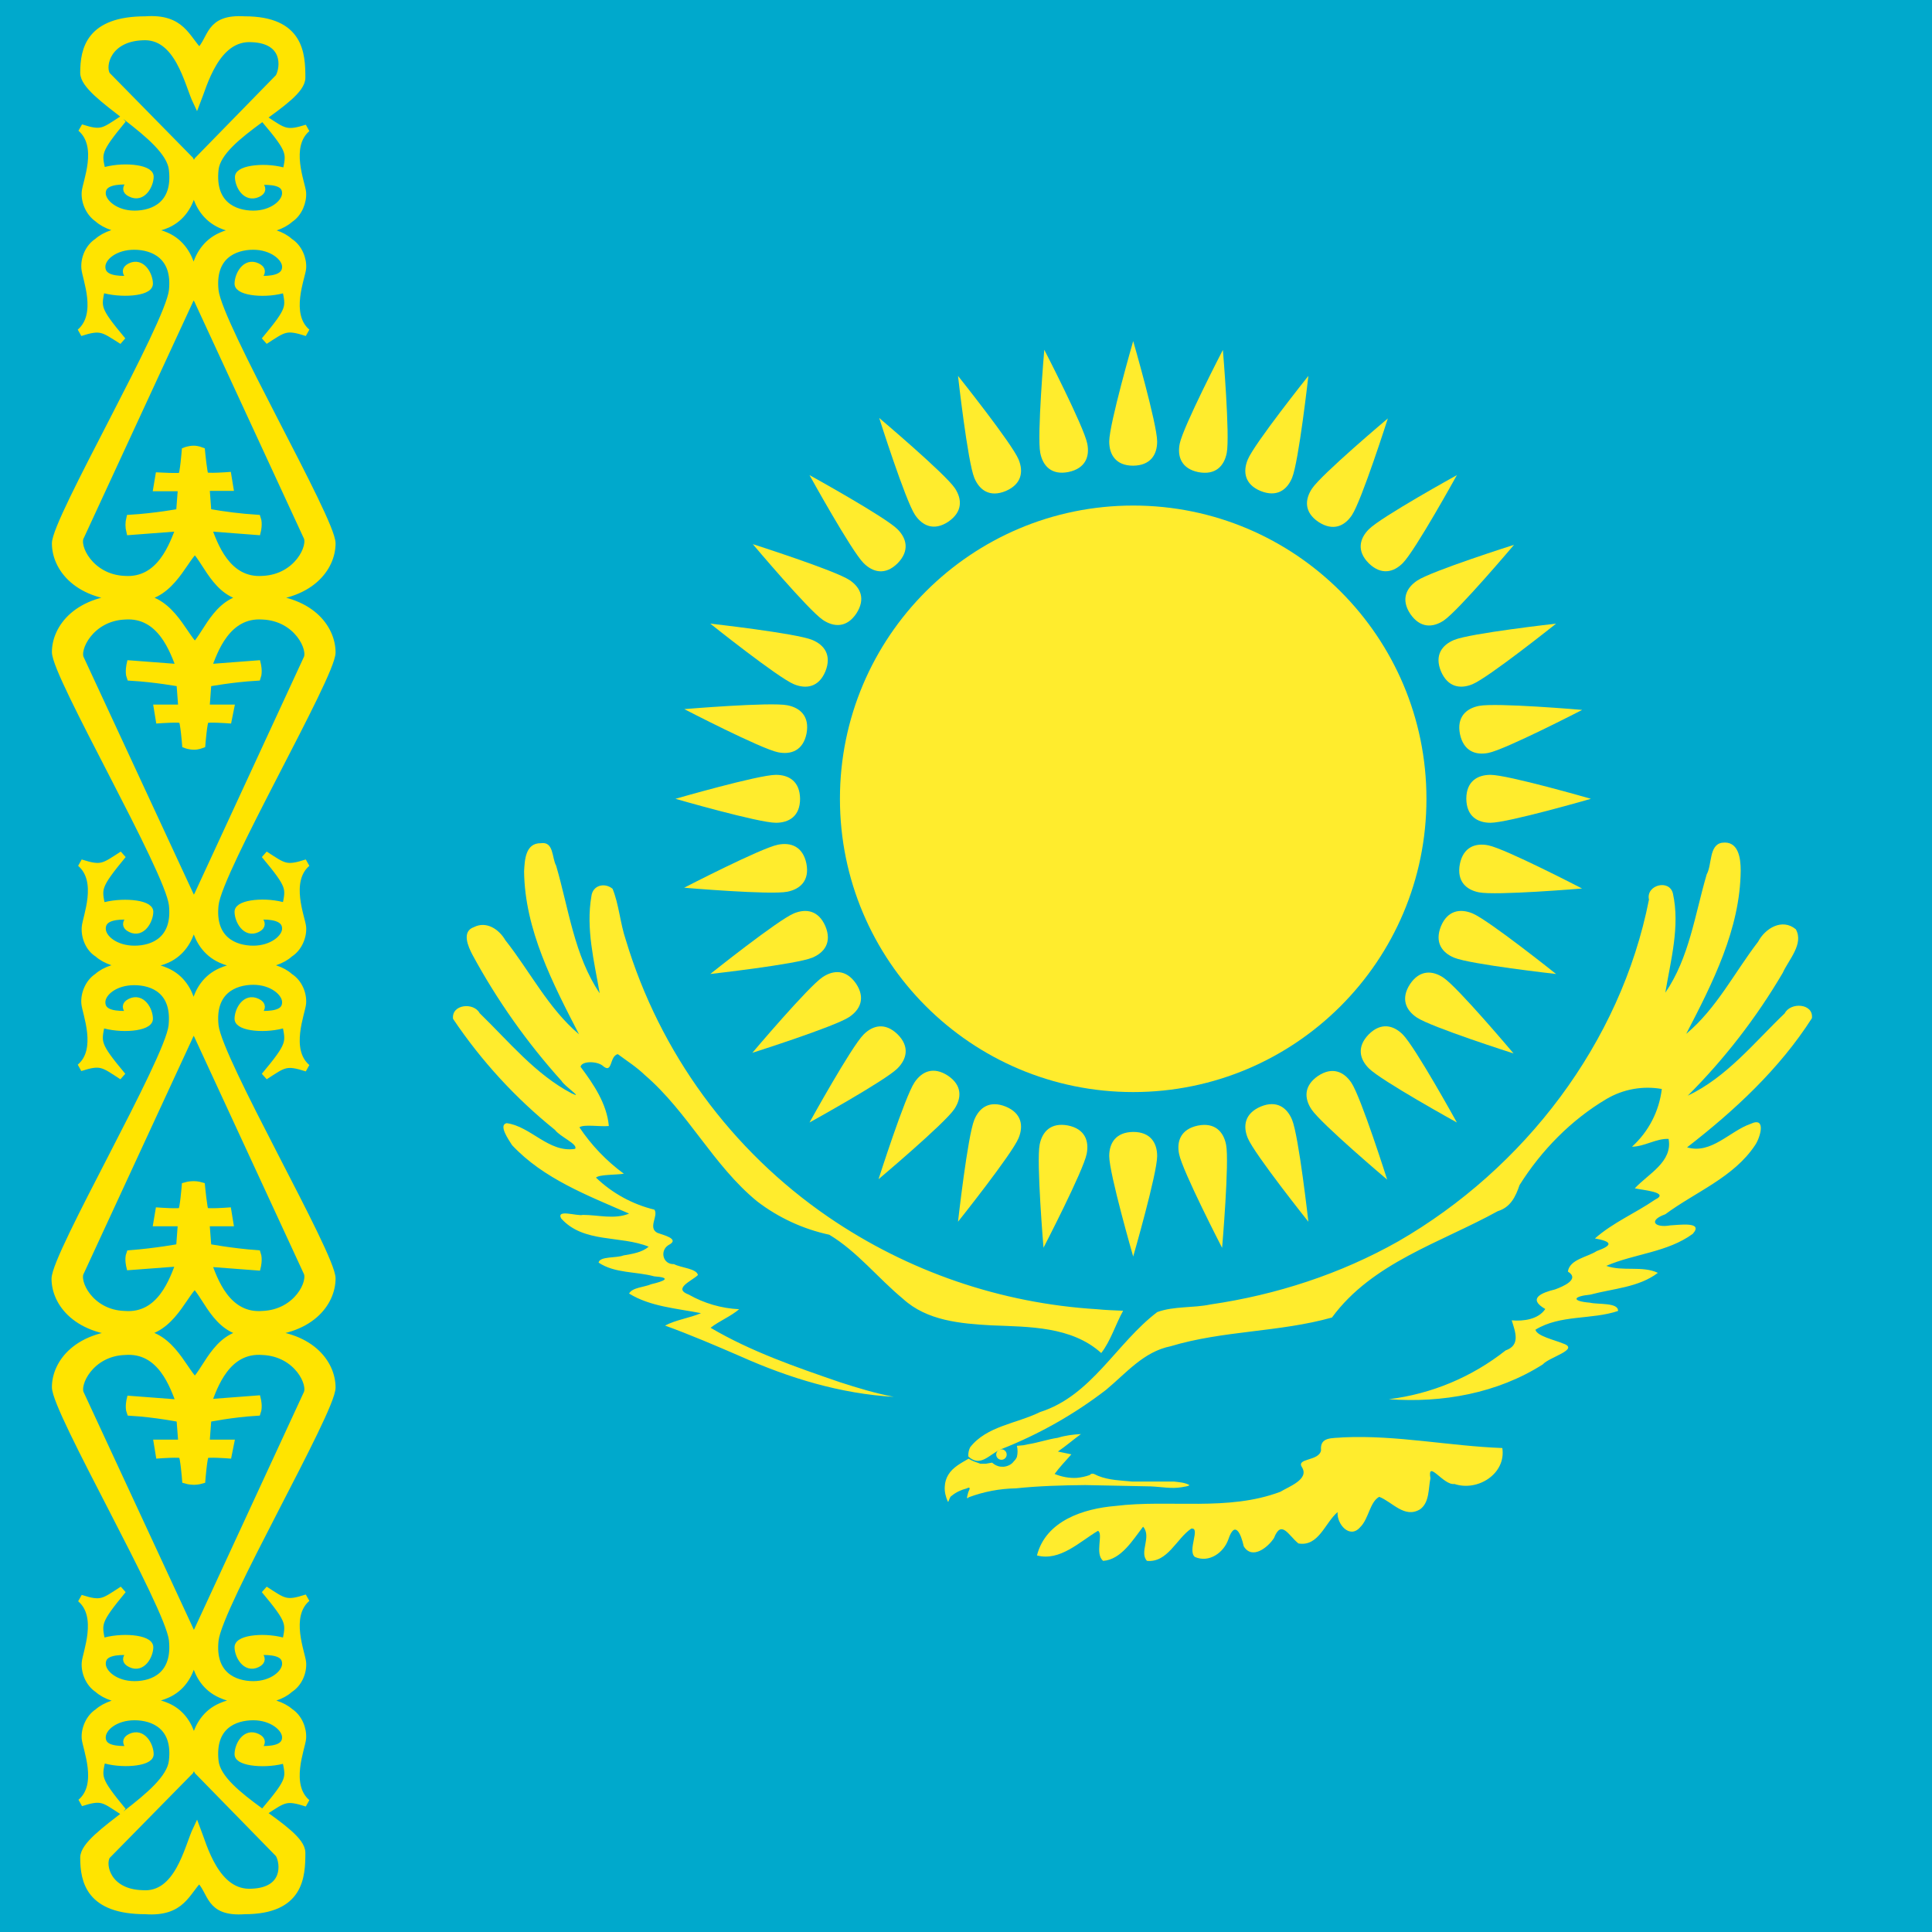 <svg width="52" height="52" viewBox="0 0 52 52" fill="none" xmlns="http://www.w3.org/2000/svg">
<g clip-path="url(#clip0_10166_182064)">
<rect width="52" height="52" fill="#00A9CC"/>
<path fill-rule="evenodd" clip-rule="evenodd" d="M5.366 50.578C5.722 50.914 5.6 51.492 6.585 51.421C8.078 51.421 8.119 50.507 8.119 49.867C8.119 49.228 5.884 48.344 5.783 47.4C5.681 46.455 6.301 46.201 6.819 46.201C7.327 46.201 7.692 46.506 7.692 46.76C7.692 47.014 7.438 47.095 7.083 47.095C6.727 47.095 7.235 46.912 6.92 46.76C6.606 46.607 6.413 46.983 6.413 47.217C6.413 47.44 7.184 47.511 7.692 47.349C7.794 47.857 7.855 47.887 7.124 48.75C7.641 48.415 7.692 48.344 8.261 48.527C7.692 48.039 8.119 47.044 8.139 46.79C8.159 46.536 8.038 46.232 7.804 46.079C7.388 45.714 6.484 45.693 5.945 45.937C5.153 46.282 5.113 47.318 5.326 47.664L7.509 49.898C7.662 50.162 7.713 50.893 6.788 50.934C5.803 51.005 5.468 49.675 5.295 49.228C5.062 49.715 4.808 51.056 3.823 50.974C2.899 50.944 2.716 50.213 2.868 49.949L5.113 47.664C5.316 47.318 5.285 46.282 4.503 45.937C3.955 45.693 3.051 45.714 2.634 46.089C2.411 46.232 2.279 46.536 2.299 46.79C2.32 47.044 2.746 48.039 2.177 48.517C2.746 48.334 2.787 48.415 3.305 48.75C2.594 47.887 2.634 47.846 2.746 47.339C3.254 47.511 4.036 47.44 4.036 47.217C4.036 46.983 3.833 46.607 3.518 46.76C3.213 46.912 3.721 47.095 3.366 47.095C3 47.095 2.746 47.024 2.746 46.76C2.746 46.496 3.102 46.201 3.62 46.201C4.138 46.201 4.757 46.465 4.645 47.4C4.544 48.334 2.259 49.36 2.259 49.999C2.259 50.639 2.421 51.421 3.914 51.421C4.899 51.492 5.011 50.914 5.366 50.568V50.578Z" fill="#FFE400"/>
<path fill-rule="evenodd" clip-rule="evenodd" d="M5.245 37.172C5.601 36.827 5.885 35.801 6.87 35.883C8.363 35.883 8.932 36.705 8.932 37.345C8.932 37.985 5.885 43.205 5.783 44.15C5.682 45.084 6.301 45.348 6.819 45.348C7.327 45.348 7.693 45.043 7.693 44.779C7.693 44.515 7.439 44.444 7.083 44.444C6.728 44.444 7.226 44.627 6.921 44.779C6.616 44.932 6.413 44.556 6.413 44.333C6.413 44.099 7.175 44.028 7.693 44.2C7.794 43.693 7.845 43.652 7.124 42.789C7.642 43.124 7.693 43.195 8.261 43.012C7.693 43.5 8.119 44.495 8.14 44.749C8.16 45.003 8.038 45.307 7.794 45.46C7.388 45.836 6.474 45.846 5.946 45.602C5.154 45.257 5.113 44.221 5.326 43.876L8.261 37.528C8.414 37.264 8.008 36.411 7.073 36.37C6.098 36.289 5.753 37.315 5.59 37.761L6.921 37.66C6.921 37.66 6.972 37.863 6.921 38.005C6.23 38.046 5.59 38.178 5.59 38.178L5.54 38.848H6.2L6.139 39.153C6.139 39.153 5.59 39.112 5.529 39.153C5.479 39.193 5.428 39.833 5.428 39.833C5.428 39.833 5.326 39.864 5.225 39.864C5.103 39.864 5.001 39.833 5.001 39.833C5.001 39.833 4.951 39.193 4.9 39.153C4.849 39.112 4.29 39.153 4.29 39.153L4.24 38.848H4.9L4.849 38.178C4.849 38.178 4.199 38.046 3.508 38.005C3.458 37.873 3.508 37.67 3.508 37.67L4.849 37.772C4.676 37.315 4.341 36.289 3.356 36.37C2.432 36.401 2.015 37.264 2.168 37.528L5.113 43.876C5.316 44.221 5.276 45.257 4.494 45.602C3.955 45.846 3.051 45.836 2.635 45.46C2.401 45.307 2.279 45.003 2.3 44.749C2.32 44.495 2.736 43.5 2.168 43.022C2.736 43.205 2.787 43.124 3.305 42.789C2.594 43.652 2.635 43.693 2.736 44.2C3.254 44.028 4.026 44.099 4.026 44.333C4.026 44.556 3.823 44.932 3.519 44.779C3.204 44.627 3.722 44.444 3.356 44.444C3.001 44.444 2.747 44.515 2.747 44.779C2.747 45.043 3.102 45.348 3.62 45.348C4.138 45.348 4.747 45.084 4.646 44.139C4.544 43.205 1.497 37.985 1.497 37.335C1.497 36.705 2.066 35.883 3.559 35.883C4.544 35.801 4.89 36.827 5.245 37.172Z" fill="#FFE400"/>
<path fill-rule="evenodd" clip-rule="evenodd" d="M5.245 34.582C5.6 34.927 5.885 35.953 6.87 35.872C8.363 35.872 8.932 35.049 8.932 34.409C8.932 33.769 5.885 28.549 5.783 27.605C5.682 26.67 6.301 26.406 6.819 26.406C7.327 26.406 7.693 26.711 7.693 26.975C7.693 27.239 7.439 27.31 7.083 27.31C6.728 27.31 7.236 27.127 6.921 26.975C6.606 26.823 6.413 27.198 6.413 27.422C6.413 27.655 7.175 27.727 7.693 27.554C7.794 28.062 7.845 28.102 7.124 28.965C7.642 28.63 7.693 28.559 8.261 28.742C7.693 28.255 8.119 27.259 8.139 27.005C8.16 26.752 8.038 26.447 7.794 26.294C7.388 25.919 6.474 25.909 5.946 26.152C5.154 26.498 5.113 27.534 5.326 27.879L8.261 34.227C8.414 34.49 8.007 35.344 7.073 35.384C6.098 35.465 5.753 34.44 5.59 33.993L6.921 34.094C6.921 34.094 6.971 33.891 6.921 33.749C6.23 33.698 5.59 33.577 5.59 33.577L5.539 32.906H6.179L6.129 32.602C6.129 32.602 5.58 32.642 5.519 32.602C5.479 32.561 5.418 31.921 5.418 31.921C5.418 31.921 5.316 31.89 5.214 31.89C5.093 31.89 4.991 31.921 4.991 31.921C4.991 31.921 4.94 32.561 4.889 32.602C4.839 32.642 4.28 32.602 4.28 32.602L4.229 32.906H4.889L4.839 33.577C4.839 33.577 4.189 33.698 3.498 33.749C3.447 33.881 3.498 34.084 3.498 34.084L4.839 33.983C4.666 34.44 4.331 35.465 3.346 35.384C2.421 35.354 2.005 34.49 2.168 34.227L5.103 27.879C5.306 27.534 5.265 26.498 4.483 26.152C3.945 25.909 3.041 25.919 2.625 26.294C2.391 26.447 2.269 26.752 2.289 27.005C2.31 27.259 2.726 28.255 2.157 28.732C2.726 28.549 2.777 28.63 3.295 28.965C2.574 28.102 2.625 28.062 2.726 27.554C3.244 27.727 4.016 27.655 4.016 27.422C4.016 27.188 3.813 26.823 3.508 26.975C3.204 27.127 3.711 27.31 3.346 27.31C2.99 27.31 2.736 27.239 2.736 26.975C2.736 26.711 3.092 26.416 3.61 26.416C4.128 26.416 4.737 26.67 4.636 27.615C4.534 28.549 1.487 33.769 1.487 34.419C1.487 35.049 2.056 35.872 3.549 35.872C4.534 35.953 4.879 34.927 5.235 34.582H5.245Z" fill="#FFE400"/>
<path fill-rule="evenodd" clip-rule="evenodd" d="M5.245 17.388C5.601 17.043 5.885 16.017 6.87 16.088C8.363 16.088 8.932 16.921 8.932 17.561C8.932 18.19 5.885 23.41 5.783 24.355C5.682 25.289 6.301 25.553 6.819 25.553C7.327 25.553 7.693 25.249 7.693 24.995C7.693 24.741 7.439 24.65 7.083 24.65C6.728 24.65 7.226 24.843 6.921 24.995C6.616 25.147 6.413 24.771 6.413 24.538C6.413 24.314 7.175 24.233 7.693 24.406C7.794 23.898 7.845 23.868 7.124 23.004C7.642 23.339 7.693 23.41 8.261 23.228C7.693 23.715 8.119 24.71 8.14 24.954C8.16 25.198 8.038 25.513 7.794 25.665C7.388 26.041 6.474 26.061 5.946 25.818C5.154 25.462 5.113 24.426 5.326 24.091L8.261 17.743C8.414 17.479 8.008 16.616 7.073 16.575C6.098 16.504 5.753 17.53 5.59 17.977L6.921 17.875C6.921 17.875 6.972 18.078 6.921 18.221C6.23 18.261 5.59 18.383 5.59 18.383L5.54 19.064H6.2L6.139 19.368C6.139 19.368 5.59 19.328 5.529 19.368C5.479 19.399 5.428 20.039 5.428 20.039C5.428 20.039 5.326 20.079 5.225 20.079C5.103 20.079 5.001 20.039 5.001 20.039C5.001 20.039 4.951 19.399 4.9 19.368C4.849 19.328 4.29 19.368 4.29 19.368L4.24 19.064H4.9L4.849 18.383C4.849 18.383 4.199 18.261 3.508 18.221C3.458 18.089 3.508 17.875 3.508 17.875L4.849 17.977C4.676 17.53 4.341 16.504 3.356 16.575C2.432 16.616 2.015 17.479 2.168 17.743L5.113 24.091C5.316 24.426 5.276 25.462 4.494 25.818C3.955 26.061 3.051 26.041 2.635 25.665C2.401 25.523 2.279 25.218 2.3 24.954C2.32 24.69 2.736 23.715 2.168 23.228C2.736 23.41 2.787 23.339 3.305 23.004C2.594 23.868 2.635 23.908 2.736 24.406C3.254 24.243 4.026 24.314 4.026 24.538C4.026 24.761 3.823 25.147 3.519 24.995C3.204 24.843 3.722 24.65 3.356 24.65C3.001 24.65 2.747 24.731 2.747 24.995C2.747 25.259 3.102 25.553 3.62 25.553C4.138 25.553 4.747 25.289 4.646 24.355C4.544 23.41 1.497 18.19 1.497 17.55C1.497 16.921 2.066 16.088 3.559 16.088C4.544 16.017 4.89 17.043 5.245 17.388Z" fill="#FFE400"/>
<path fill-rule="evenodd" clip-rule="evenodd" d="M5.245 14.798C5.601 15.143 5.885 16.159 6.87 16.088C8.363 16.088 8.932 15.265 8.932 14.625C8.932 13.985 5.885 8.765 5.783 7.82C5.682 6.886 6.301 6.622 6.819 6.622C7.327 6.622 7.693 6.927 7.693 7.18C7.693 7.434 7.439 7.526 7.083 7.526C6.728 7.526 7.236 7.333 6.921 7.18C6.606 7.028 6.413 7.414 6.413 7.637C6.413 7.861 7.175 7.942 7.693 7.769C7.794 8.277 7.845 8.308 7.124 9.171C7.642 8.836 7.693 8.765 8.261 8.948C7.693 8.46 8.119 7.465 8.14 7.221C8.16 6.977 8.038 6.662 7.794 6.51C7.388 6.134 6.474 6.114 5.946 6.358C5.154 6.713 5.113 7.749 5.326 8.084L8.261 14.432C8.414 14.696 8.008 15.559 7.073 15.6C6.098 15.671 5.753 14.645 5.59 14.198L6.921 14.3C6.921 14.3 6.972 14.097 6.921 13.955C6.475 13.926 6.03 13.871 5.59 13.792L5.54 13.112H6.179L6.129 12.807C6.129 12.807 5.58 12.848 5.519 12.807C5.479 12.777 5.418 12.137 5.418 12.137C5.418 12.137 5.316 12.096 5.215 12.096C5.093 12.096 4.991 12.137 4.991 12.137C4.991 12.137 4.94 12.777 4.89 12.817C4.839 12.848 4.28 12.817 4.28 12.817L4.229 13.122H4.89L4.839 13.792C4.839 13.792 4.189 13.914 3.498 13.955C3.47 14.068 3.47 14.187 3.498 14.3L4.839 14.198C4.666 14.645 4.331 15.671 3.346 15.6C2.422 15.559 2.005 14.696 2.168 14.432L5.103 8.084C5.306 7.749 5.265 6.713 4.483 6.358C3.945 6.114 3.041 6.134 2.625 6.51C2.391 6.662 2.269 6.957 2.29 7.221C2.31 7.485 2.726 8.46 2.158 8.948C2.726 8.765 2.777 8.846 3.295 9.171C2.574 8.308 2.625 8.277 2.726 7.769C3.244 7.932 4.016 7.871 4.016 7.637C4.016 7.404 3.813 7.028 3.508 7.18C3.204 7.333 3.712 7.526 3.346 7.526C2.99 7.526 2.736 7.444 2.736 7.18C2.736 6.916 3.092 6.622 3.61 6.622C4.128 6.622 4.747 6.886 4.646 7.82C4.544 8.765 1.497 13.985 1.497 14.625C1.497 15.265 2.066 16.088 3.559 16.088C4.544 16.159 4.89 15.143 5.245 14.798Z" fill="#FFE400"/>
<path fill-rule="evenodd" clip-rule="evenodd" d="M5.366 1.392C5.722 1.046 5.6 0.478 6.585 0.539C8.078 0.539 8.119 1.453 8.119 2.092C8.119 2.732 5.884 3.626 5.783 4.56C5.681 5.505 6.301 5.769 6.819 5.769C7.327 5.769 7.692 5.464 7.692 5.2C7.692 4.936 7.438 4.875 7.093 4.875C6.748 4.875 7.245 5.068 6.931 5.21C6.616 5.353 6.423 4.987 6.423 4.764C6.423 4.54 7.195 4.459 7.702 4.632C7.804 4.124 7.865 4.083 7.134 3.22C7.641 3.555 7.702 3.626 8.261 3.453C7.692 3.941 8.119 4.936 8.139 5.18C8.159 5.424 8.038 5.739 7.804 5.891C7.388 6.267 6.484 6.287 5.945 6.043C5.153 5.688 5.113 4.652 5.326 4.317L7.509 2.082C7.662 1.808 7.713 1.077 6.788 1.036C5.803 0.965 5.468 2.306 5.295 2.742C5.062 2.255 4.808 0.914 3.823 0.985C2.899 1.026 2.716 1.757 2.868 2.021L5.113 4.307C5.316 4.642 5.285 5.678 4.503 6.033C3.955 6.277 3.051 6.257 2.634 5.881C2.411 5.728 2.279 5.434 2.299 5.17C2.32 4.906 2.746 3.931 2.177 3.443C2.746 3.626 2.787 3.545 3.305 3.21C2.594 4.073 2.634 4.124 2.746 4.621C3.254 4.449 4.036 4.52 4.036 4.753C4.036 4.977 3.833 5.363 3.518 5.2C3.213 5.058 3.721 4.865 3.366 4.865C3 4.865 2.746 4.946 2.746 5.2C2.746 5.454 3.102 5.769 3.62 5.769C4.138 5.769 4.757 5.505 4.645 4.56C4.544 3.626 2.259 2.6 2.259 1.96C2.259 1.321 2.421 0.539 3.914 0.539C4.899 0.467 5.011 1.046 5.366 1.392Z" fill="#FFE400"/>
<path d="M6.87 16.088C5.885 16.017 5.601 17.043 5.245 17.388C4.89 17.043 4.544 16.017 3.559 16.088M6.87 16.088C8.363 16.088 8.932 16.921 8.932 17.561C8.932 18.19 5.885 23.41 5.783 24.355C5.682 25.289 6.301 25.553 6.819 25.553C7.327 25.553 7.693 25.249 7.693 24.995C7.693 24.741 7.439 24.65 7.083 24.65C6.728 24.65 7.226 24.843 6.921 24.995C6.616 25.147 6.413 24.771 6.413 24.538C6.413 24.314 7.175 24.233 7.693 24.406C7.794 23.898 7.845 23.868 7.124 23.004C7.642 23.339 7.693 23.41 8.261 23.228C7.693 23.715 8.119 24.71 8.14 24.954C8.16 25.198 8.038 25.513 7.794 25.665C7.388 26.041 6.474 26.061 5.946 25.818C5.154 25.462 5.113 24.426 5.326 24.091L8.261 17.743C8.414 17.479 8.008 16.616 7.073 16.575C6.098 16.504 5.753 17.53 5.59 17.977L6.921 17.875C6.921 17.875 6.972 18.078 6.921 18.221C6.23 18.261 5.59 18.383 5.59 18.383L5.54 19.064H6.2L6.139 19.368C6.139 19.368 5.59 19.328 5.529 19.368C5.479 19.399 5.428 20.039 5.428 20.039C5.428 20.039 5.326 20.079 5.225 20.079C5.103 20.079 5.001 20.039 5.001 20.039C5.001 20.039 4.951 19.399 4.9 19.368C4.849 19.328 4.29 19.368 4.29 19.368L4.24 19.064H4.9L4.849 18.383C4.849 18.383 4.199 18.261 3.508 18.221C3.458 18.089 3.508 17.875 3.508 17.875L4.849 17.977C4.676 17.53 4.341 16.504 3.356 16.575C2.432 16.616 2.015 17.479 2.168 17.743L5.113 24.091C5.316 24.426 5.276 25.462 4.494 25.818C3.955 26.061 3.051 26.041 2.635 25.665C2.401 25.523 2.279 25.218 2.3 24.954C2.32 24.69 2.736 23.715 2.168 23.228C2.736 23.41 2.787 23.339 3.305 23.004C2.594 23.868 2.635 23.908 2.736 24.406C3.254 24.243 4.026 24.314 4.026 24.538C4.026 24.761 3.823 25.147 3.519 24.995C3.204 24.843 3.722 24.65 3.356 24.65C3.001 24.65 2.747 24.731 2.747 24.995C2.747 25.259 3.102 25.553 3.62 25.553C4.138 25.553 4.747 25.289 4.646 24.355C4.544 23.41 1.497 18.19 1.497 17.55C1.497 16.921 2.066 16.088 3.559 16.088M6.87 16.088C5.885 16.159 5.601 15.143 5.245 14.798C4.89 15.143 4.544 16.159 3.559 16.088M6.87 16.088C8.363 16.088 8.932 15.265 8.932 14.625C8.932 13.985 5.885 8.765 5.783 7.82C5.682 6.886 6.301 6.622 6.819 6.622C7.327 6.622 7.693 6.927 7.693 7.18C7.693 7.434 7.439 7.526 7.083 7.526C6.728 7.526 7.236 7.333 6.921 7.18C6.606 7.028 6.413 7.414 6.413 7.637C6.413 7.861 7.175 7.942 7.693 7.769C7.794 8.277 7.845 8.308 7.124 9.171C7.642 8.836 7.693 8.765 8.261 8.948C7.693 8.46 8.119 7.465 8.14 7.221C8.16 6.977 8.038 6.662 7.794 6.51C7.388 6.134 6.474 6.114 5.946 6.358C5.154 6.713 5.113 7.749 5.326 8.084L8.261 14.432C8.414 14.696 8.008 15.559 7.073 15.6C6.098 15.671 5.753 14.645 5.59 14.198L6.921 14.3C6.921 14.3 6.972 14.097 6.921 13.955C6.475 13.926 6.03 13.871 5.59 13.792L5.54 13.112H6.179L6.129 12.807C6.129 12.807 5.58 12.848 5.519 12.807C5.479 12.777 5.418 12.137 5.418 12.137C5.418 12.137 5.316 12.096 5.215 12.096C5.093 12.096 4.991 12.137 4.991 12.137C4.991 12.137 4.94 12.777 4.89 12.817C4.839 12.848 4.28 12.817 4.28 12.817L4.229 13.122H4.89L4.839 13.792C4.839 13.792 4.189 13.914 3.498 13.955C3.47 14.068 3.47 14.187 3.498 14.3L4.839 14.198C4.666 14.645 4.331 15.671 3.346 15.6C2.422 15.559 2.005 14.696 2.168 14.432L5.103 8.084C5.306 7.749 5.265 6.713 4.483 6.358C3.945 6.114 3.041 6.134 2.625 6.51C2.391 6.662 2.269 6.957 2.29 7.221C2.31 7.485 2.726 8.46 2.158 8.948C2.726 8.765 2.777 8.846 3.295 9.171C2.574 8.308 2.625 8.277 2.726 7.769C3.244 7.932 4.016 7.871 4.016 7.637C4.016 7.404 3.813 7.028 3.508 7.18C3.204 7.333 3.712 7.526 3.346 7.526C2.99 7.526 2.736 7.444 2.736 7.18C2.736 6.916 3.092 6.622 3.61 6.622C4.128 6.622 4.747 6.886 4.646 7.82C4.544 8.765 1.497 13.985 1.497 14.625C1.497 15.265 2.066 16.088 3.559 16.088M5.366 50.578C5.722 50.914 5.6 51.492 6.585 51.421C8.078 51.421 8.119 50.507 8.119 49.867C8.119 49.228 5.884 48.344 5.783 47.4C5.681 46.455 6.301 46.201 6.819 46.201C7.327 46.201 7.692 46.506 7.692 46.76C7.692 47.014 7.438 47.095 7.083 47.095C6.727 47.095 7.235 46.912 6.92 46.76C6.606 46.607 6.413 46.983 6.413 47.217C6.413 47.44 7.184 47.511 7.692 47.349C7.794 47.857 7.855 47.887 7.124 48.75C7.641 48.415 7.692 48.344 8.261 48.527C7.692 48.039 8.119 47.044 8.139 46.79C8.159 46.536 8.038 46.232 7.804 46.079C7.388 45.714 6.484 45.693 5.945 45.937C5.153 46.282 5.113 47.318 5.326 47.664L7.509 49.898C7.662 50.162 7.713 50.893 6.788 50.934C5.803 51.005 5.468 49.675 5.295 49.228C5.062 49.715 4.808 51.056 3.823 50.974C2.899 50.944 2.716 50.213 2.868 49.949L5.113 47.664C5.316 47.318 5.285 46.282 4.503 45.937C3.955 45.693 3.051 45.714 2.634 46.089C2.411 46.232 2.279 46.536 2.299 46.79C2.32 47.044 2.746 48.039 2.177 48.517C2.746 48.334 2.787 48.415 3.305 48.75C2.594 47.887 2.634 47.846 2.746 47.339C3.254 47.511 4.036 47.44 4.036 47.217C4.036 46.983 3.833 46.607 3.518 46.76C3.213 46.912 3.721 47.095 3.366 47.095C3 47.095 2.746 47.024 2.746 46.76C2.746 46.496 3.102 46.201 3.62 46.201C4.138 46.201 4.757 46.465 4.645 47.4C4.544 48.334 2.259 49.36 2.259 49.999C2.259 50.639 2.421 51.421 3.914 51.421C4.899 51.492 5.011 50.914 5.366 50.568V50.578ZM5.245 37.172C5.601 36.827 5.885 35.801 6.87 35.883C8.363 35.883 8.932 36.705 8.932 37.345C8.932 37.985 5.885 43.205 5.783 44.15C5.682 45.084 6.301 45.348 6.819 45.348C7.327 45.348 7.693 45.043 7.693 44.779C7.693 44.515 7.439 44.444 7.083 44.444C6.728 44.444 7.226 44.627 6.921 44.779C6.616 44.932 6.413 44.556 6.413 44.333C6.413 44.099 7.175 44.028 7.693 44.2C7.794 43.693 7.845 43.652 7.124 42.789C7.642 43.124 7.693 43.195 8.261 43.012C7.693 43.5 8.119 44.495 8.14 44.749C8.16 45.003 8.038 45.307 7.794 45.46C7.388 45.836 6.474 45.846 5.946 45.602C5.154 45.257 5.113 44.221 5.326 43.876L8.261 37.528C8.414 37.264 8.008 36.411 7.073 36.37C6.098 36.289 5.753 37.315 5.59 37.761L6.921 37.66C6.921 37.66 6.972 37.863 6.921 38.005C6.23 38.046 5.59 38.178 5.59 38.178L5.54 38.848H6.2L6.139 39.153C6.139 39.153 5.59 39.112 5.529 39.153C5.479 39.193 5.428 39.833 5.428 39.833C5.428 39.833 5.326 39.864 5.225 39.864C5.103 39.864 5.001 39.833 5.001 39.833C5.001 39.833 4.951 39.193 4.9 39.153C4.849 39.112 4.29 39.153 4.29 39.153L4.24 38.848H4.9L4.849 38.178C4.849 38.178 4.199 38.046 3.508 38.005C3.458 37.873 3.508 37.67 3.508 37.67L4.849 37.772C4.676 37.315 4.341 36.289 3.356 36.37C2.432 36.401 2.015 37.264 2.168 37.528L5.113 43.876C5.316 44.221 5.276 45.257 4.494 45.602C3.955 45.846 3.051 45.836 2.635 45.46C2.401 45.307 2.279 45.003 2.3 44.749C2.32 44.495 2.736 43.5 2.168 43.022C2.736 43.205 2.787 43.124 3.305 42.789C2.594 43.652 2.635 43.693 2.736 44.2C3.254 44.028 4.026 44.099 4.026 44.333C4.026 44.556 3.823 44.932 3.519 44.779C3.204 44.627 3.722 44.444 3.356 44.444C3.001 44.444 2.747 44.515 2.747 44.779C2.747 45.043 3.102 45.348 3.62 45.348C4.138 45.348 4.747 45.084 4.646 44.139C4.544 43.205 1.497 37.985 1.497 37.335C1.497 36.705 2.066 35.883 3.559 35.883C4.544 35.801 4.89 36.827 5.245 37.172ZM5.245 34.582C5.6 34.927 5.885 35.953 6.87 35.872C8.363 35.872 8.932 35.049 8.932 34.409C8.932 33.769 5.885 28.549 5.783 27.605C5.682 26.67 6.301 26.406 6.819 26.406C7.327 26.406 7.693 26.711 7.693 26.975C7.693 27.239 7.439 27.31 7.083 27.31C6.728 27.31 7.236 27.127 6.921 26.975C6.606 26.823 6.413 27.198 6.413 27.422C6.413 27.655 7.175 27.727 7.693 27.554C7.794 28.062 7.845 28.102 7.124 28.965C7.642 28.63 7.693 28.559 8.261 28.742C7.693 28.255 8.119 27.259 8.139 27.005C8.16 26.752 8.038 26.447 7.794 26.294C7.388 25.919 6.474 25.909 5.946 26.152C5.154 26.498 5.113 27.534 5.326 27.879L8.261 34.227C8.414 34.49 8.007 35.344 7.073 35.384C6.098 35.465 5.753 34.44 5.59 33.993L6.921 34.094C6.921 34.094 6.971 33.891 6.921 33.749C6.23 33.698 5.59 33.577 5.59 33.577L5.539 32.906H6.179L6.129 32.602C6.129 32.602 5.58 32.642 5.519 32.602C5.479 32.561 5.418 31.921 5.418 31.921C5.418 31.921 5.316 31.89 5.214 31.89C5.093 31.89 4.991 31.921 4.991 31.921C4.991 31.921 4.94 32.561 4.889 32.602C4.839 32.642 4.28 32.602 4.28 32.602L4.229 32.906H4.889L4.839 33.577C4.839 33.577 4.189 33.698 3.498 33.749C3.447 33.881 3.498 34.084 3.498 34.084L4.839 33.983C4.666 34.44 4.331 35.465 3.346 35.384C2.421 35.354 2.005 34.49 2.168 34.227L5.103 27.879C5.306 27.534 5.265 26.498 4.483 26.152C3.945 25.909 3.041 25.919 2.625 26.294C2.391 26.447 2.269 26.752 2.289 27.005C2.31 27.259 2.726 28.255 2.157 28.732C2.726 28.549 2.777 28.63 3.295 28.965C2.574 28.102 2.625 28.062 2.726 27.554C3.244 27.727 4.016 27.655 4.016 27.422C4.016 27.188 3.813 26.823 3.508 26.975C3.204 27.127 3.711 27.31 3.346 27.31C2.99 27.31 2.736 27.239 2.736 26.975C2.736 26.711 3.092 26.416 3.61 26.416C4.128 26.416 4.737 26.67 4.636 27.615C4.534 28.549 1.487 33.769 1.487 34.419C1.487 35.049 2.056 35.872 3.549 35.872C4.534 35.953 4.879 34.927 5.235 34.582H5.245ZM5.366 1.392C5.722 1.046 5.6 0.478 6.585 0.539C8.078 0.539 8.119 1.453 8.119 2.092C8.119 2.732 5.884 3.626 5.783 4.56C5.681 5.505 6.301 5.769 6.819 5.769C7.327 5.769 7.692 5.464 7.692 5.2C7.692 4.936 7.438 4.875 7.093 4.875C6.748 4.875 7.245 5.068 6.931 5.21C6.616 5.353 6.423 4.987 6.423 4.764C6.423 4.54 7.195 4.459 7.702 4.632C7.804 4.124 7.865 4.083 7.134 3.22C7.641 3.555 7.702 3.626 8.261 3.453C7.692 3.941 8.119 4.936 8.139 5.18C8.159 5.424 8.038 5.739 7.804 5.891C7.388 6.267 6.484 6.287 5.945 6.043C5.153 5.688 5.113 4.652 5.326 4.317L7.509 2.082C7.662 1.808 7.713 1.077 6.788 1.036C5.803 0.965 5.468 2.306 5.295 2.742C5.062 2.255 4.808 0.914 3.823 0.985C2.899 1.026 2.716 1.757 2.868 2.021L5.113 4.307C5.316 4.642 5.285 5.678 4.503 6.033C3.955 6.277 3.051 6.257 2.634 5.881C2.411 5.728 2.279 5.434 2.299 5.17C2.32 4.906 2.746 3.931 2.177 3.443C2.746 3.626 2.787 3.545 3.305 3.21C2.594 4.073 2.634 4.124 2.746 4.621C3.254 4.449 4.036 4.52 4.036 4.753C4.036 4.977 3.833 5.363 3.518 5.2C3.213 5.058 3.721 4.865 3.366 4.865C3 4.865 2.746 4.946 2.746 5.2C2.746 5.454 3.102 5.769 3.62 5.769C4.138 5.769 4.757 5.505 4.645 4.56C4.544 3.626 2.259 2.6 2.259 1.96C2.259 1.321 2.421 0.539 3.914 0.539C4.899 0.467 5.011 1.046 5.366 1.392Z" stroke="#FFE400" stroke-width="0.2"/>
<path d="M30.5 29.393C34.859 29.393 38.393 25.859 38.393 21.5C38.393 17.141 34.859 13.607 30.5 13.607C26.141 13.607 22.607 17.141 22.607 21.5C22.607 25.859 26.141 29.393 30.5 29.393Z" fill="#FFEC2D"/>
<path d="M30.5 12.534C30.969 12.528 31.145 12.235 31.145 11.883C31.145 11.414 30.5 9.18 30.5 9.18C30.5 9.18 29.855 11.414 29.855 11.883C29.855 12.235 30.031 12.534 30.5 12.534Z" fill="#FFEC2D"/>
<path d="M39.466 21.5C39.472 21.969 39.765 22.145 40.117 22.145C40.586 22.145 42.82 21.5 42.82 21.5C42.82 21.5 40.586 20.855 40.117 20.855C39.765 20.855 39.466 21.031 39.466 21.5Z" fill="#FFEC2D"/>
<path d="M30.5 30.466C30.031 30.472 29.855 30.765 29.855 31.117C29.855 31.586 30.5 33.82 30.5 33.82C30.5 33.82 31.145 31.586 31.145 31.117C31.145 30.765 30.969 30.466 30.5 30.466Z" fill="#FFEC2D"/>
<path d="M21.534 21.5C21.528 21.031 21.235 20.855 20.883 20.855C20.414 20.855 18.18 21.5 18.18 21.5C18.18 21.5 20.414 22.145 20.883 22.145C21.235 22.145 21.534 21.969 21.534 21.5Z" fill="#FFEC2D"/>
<path d="M33.931 13.216C34.367 13.39 34.641 13.187 34.776 12.862C34.956 12.428 35.215 10.117 35.215 10.117C35.215 10.117 33.764 11.935 33.584 12.368C33.449 12.693 33.498 13.037 33.931 13.216Z" fill="#FFEC2D"/>
<path d="M38.783 24.931C38.609 25.367 38.813 25.642 39.138 25.776C39.571 25.956 41.882 26.215 41.882 26.215C41.882 26.215 40.065 24.764 39.632 24.584C39.306 24.45 38.963 24.498 38.783 24.931Z" fill="#FFEC2D"/>
<path d="M27.069 29.784C26.633 29.609 26.358 29.813 26.224 30.138C26.044 30.572 25.785 32.883 25.785 32.883C25.785 32.883 27.236 31.065 27.415 30.632C27.55 30.307 27.502 29.963 27.069 29.784Z" fill="#FFEC2D"/>
<path d="M22.216 18.069C22.39 17.633 22.187 17.358 21.862 17.224C21.428 17.044 19.117 16.785 19.117 16.785C19.117 16.785 20.934 18.236 21.368 18.416C21.693 18.55 22.037 18.502 22.216 18.069Z" fill="#FFEC2D"/>
<path d="M36.84 15.16C37.176 15.488 37.508 15.405 37.756 15.156C38.088 14.824 39.212 12.788 39.212 12.788C39.212 12.788 37.176 13.912 36.844 14.244C36.595 14.492 36.508 14.828 36.84 15.16Z" fill="#FFEC2D"/>
<path d="M36.84 27.84C36.512 28.176 36.595 28.508 36.844 28.756C37.176 29.088 39.212 30.212 39.212 30.212C39.212 30.212 38.088 28.176 37.756 27.844C37.508 27.595 37.172 27.508 36.84 27.84Z" fill="#FFEC2D"/>
<path d="M24.16 27.84C23.824 27.512 23.492 27.595 23.244 27.844C22.912 28.176 21.788 30.212 21.788 30.212C21.788 30.212 23.824 29.088 24.156 28.756C24.404 28.508 24.492 28.172 24.16 27.84Z" fill="#FFEC2D"/>
<path d="M24.16 15.16C24.488 14.824 24.404 14.492 24.156 14.244C23.824 13.912 21.788 12.788 21.788 12.788C21.788 12.788 22.912 14.824 23.244 15.156C23.492 15.405 23.828 15.492 24.16 15.16Z" fill="#FFEC2D"/>
<path d="M38.784 18.069C38.969 18.5 39.307 18.55 39.632 18.416C40.065 18.236 41.883 16.785 41.883 16.785C41.883 16.785 39.572 17.044 39.138 17.224C38.813 17.358 38.604 17.635 38.784 18.069Z" fill="#FFEC2D"/>
<path d="M33.931 29.784C33.5 29.969 33.45 30.307 33.584 30.632C33.764 31.065 35.215 32.883 35.215 32.883C35.215 32.883 34.956 30.572 34.776 30.138C34.642 29.813 34.365 29.604 33.931 29.784Z" fill="#FFEC2D"/>
<path d="M22.216 24.931C22.031 24.5 21.693 24.45 21.368 24.584C20.935 24.764 19.117 26.215 19.117 26.215C19.117 26.215 21.428 25.956 21.862 25.776C22.187 25.642 22.396 25.365 22.216 24.931Z" fill="#FFEC2D"/>
<path d="M27.069 13.216C27.5 13.031 27.55 12.693 27.416 12.368C27.236 11.935 25.785 10.117 25.785 10.117C25.785 10.117 26.044 12.428 26.224 12.862C26.358 13.187 26.635 13.396 27.069 13.216Z" fill="#FFEC2D"/>
<path d="M32.257 12.708C32.718 12.794 32.948 12.541 33.017 12.196C33.109 11.736 32.914 9.418 32.914 9.418C32.914 9.418 31.844 11.483 31.752 11.943C31.683 12.288 31.797 12.616 32.257 12.708Z" fill="#FFEC2D"/>
<path d="M39.292 23.257C39.206 23.718 39.459 23.948 39.804 24.017C40.264 24.109 42.581 23.914 42.581 23.914C42.581 23.914 40.517 22.844 40.057 22.752C39.712 22.683 39.384 22.797 39.292 23.257Z" fill="#FFEC2D"/>
<path d="M28.743 30.292C28.282 30.206 28.052 30.459 27.983 30.804C27.891 31.264 28.086 33.582 28.086 33.582C28.086 33.582 29.156 31.517 29.248 31.057C29.317 30.712 29.203 30.384 28.743 30.292Z" fill="#FFEC2D"/>
<path d="M21.708 19.743C21.794 19.282 21.541 19.052 21.196 18.983C20.736 18.891 18.418 19.086 18.418 19.086C18.418 19.086 20.483 20.156 20.943 20.248C21.288 20.317 21.616 20.203 21.708 19.743Z" fill="#FFEC2D"/>
<path d="M35.488 14.049C35.881 14.305 36.19 14.16 36.386 13.867C36.647 13.477 37.354 11.262 37.354 11.262C37.354 11.262 35.575 12.76 35.314 13.149C35.118 13.442 35.098 13.788 35.488 14.049Z" fill="#FFEC2D"/>
<path d="M37.951 26.488C37.695 26.881 37.84 27.19 38.133 27.386C38.523 27.647 40.738 28.354 40.738 28.354C40.738 28.354 39.24 26.575 38.85 26.314C38.558 26.118 38.212 26.098 37.951 26.488Z" fill="#FFEC2D"/>
<path d="M25.512 28.951C25.119 28.695 24.81 28.84 24.614 29.133C24.353 29.523 23.646 31.738 23.646 31.738C23.646 31.738 25.425 30.24 25.686 29.851C25.882 29.558 25.902 29.212 25.512 28.951Z" fill="#FFEC2D"/>
<path d="M23.049 16.512C23.305 16.119 23.16 15.81 22.867 15.614C22.477 15.353 20.262 14.646 20.262 14.646C20.262 14.646 21.76 16.425 22.149 16.686C22.442 16.882 22.788 16.902 23.049 16.512Z" fill="#FFEC2D"/>
<path d="M37.959 16.525C38.225 16.912 38.566 16.896 38.859 16.701C39.249 16.44 40.75 14.664 40.75 14.664C40.75 14.664 38.533 15.367 38.143 15.627C37.85 15.823 37.699 16.135 37.959 16.525Z" fill="#FFEC2D"/>
<path d="M35.475 28.959C35.088 29.225 35.104 29.566 35.299 29.859C35.56 30.249 37.336 31.75 37.336 31.75C37.336 31.75 36.633 29.533 36.373 29.143C36.177 28.85 35.865 28.699 35.475 28.959Z" fill="#FFEC2D"/>
<path d="M23.041 26.475C22.775 26.088 22.434 26.104 22.141 26.299C21.751 26.56 20.25 28.336 20.25 28.336C20.25 28.336 22.467 27.633 22.857 27.373C23.15 27.177 23.301 26.865 23.041 26.475Z" fill="#FFEC2D"/>
<path d="M25.525 14.041C25.912 13.775 25.896 13.434 25.701 13.141C25.44 12.751 23.664 11.25 23.664 11.25C23.664 11.25 24.367 13.467 24.627 13.857C24.823 14.15 25.135 14.301 25.525 14.041Z" fill="#FFEC2D"/>
<path d="M39.295 19.758C39.392 20.217 39.714 20.333 40.059 20.265C40.519 20.174 42.585 19.107 42.585 19.107C42.585 19.107 40.269 18.908 39.808 18.999C39.463 19.067 39.204 19.298 39.295 19.758Z" fill="#FFEC2D"/>
<path d="M32.241 30.295C31.782 30.392 31.666 30.714 31.735 31.059C31.826 31.519 32.893 33.586 32.893 33.586C32.893 33.586 33.092 31.269 33 30.808C32.932 30.463 32.701 30.204 32.241 30.295Z" fill="#FFEC2D"/>
<path d="M21.704 23.241C21.607 22.782 21.286 22.667 20.94 22.735C20.48 22.826 18.414 23.893 18.414 23.893C18.414 23.893 20.731 24.092 21.191 24.001C21.536 23.932 21.795 23.702 21.704 23.241Z" fill="#FFEC2D"/>
<path d="M28.758 12.704C29.217 12.608 29.333 12.286 29.264 11.941C29.173 11.48 28.107 9.414 28.107 9.414C28.107 9.414 27.908 11.731 27.999 12.191C28.067 12.537 28.298 12.796 28.758 12.704Z" fill="#FFEC2D"/>
<path d="M30.226 35.285C30.021 35.655 29.898 36.083 29.64 36.417C28.842 35.696 27.693 35.713 26.684 35.672C25.852 35.625 24.948 35.549 24.303 34.957C23.629 34.4 23.072 33.684 22.321 33.233C21.616 33.081 20.953 32.775 20.38 32.336C19.196 31.368 18.516 29.931 17.355 28.934C17.137 28.723 16.874 28.553 16.627 28.372C16.393 28.43 16.498 28.934 16.211 28.676C16.053 28.559 15.66 28.553 15.625 28.712C15.976 29.181 16.334 29.709 16.387 30.307C16.141 30.33 15.713 30.254 15.595 30.342C15.918 30.825 16.323 31.248 16.791 31.591C16.569 31.626 16.129 31.608 16.041 31.696C16.48 32.117 17.022 32.414 17.613 32.558C17.73 32.723 17.431 33.039 17.689 33.18C17.835 33.239 18.328 33.344 17.988 33.514C17.753 33.667 17.841 34.036 18.14 34.024C18.328 34.124 18.75 34.142 18.785 34.318C18.615 34.482 18.099 34.681 18.539 34.845C18.954 35.08 19.418 35.215 19.894 35.238C19.659 35.438 19.366 35.549 19.125 35.737C20.21 36.376 21.412 36.792 22.609 37.203C23.078 37.355 23.564 37.502 24.057 37.596C22.626 37.514 21.242 37.091 19.941 36.511C19.266 36.218 18.592 35.93 17.9 35.678C18.199 35.52 18.551 35.479 18.867 35.344C18.211 35.215 17.501 35.168 16.932 34.816C17.014 34.652 17.343 34.646 17.53 34.564C17.882 34.482 18.093 34.388 17.607 34.353C17.114 34.218 16.551 34.277 16.111 33.983C16.141 33.807 16.598 33.866 16.78 33.79C17.014 33.749 17.272 33.714 17.46 33.555C16.698 33.245 15.701 33.467 15.103 32.793C14.968 32.535 15.531 32.74 15.689 32.699C16.1 32.699 16.539 32.828 16.932 32.664C15.818 32.177 14.628 31.726 13.783 30.823C13.69 30.676 13.408 30.277 13.637 30.23C14.293 30.318 14.768 31.034 15.478 30.922C15.572 30.799 15.068 30.594 14.938 30.412C13.878 29.56 12.952 28.552 12.194 27.422C12.147 27.029 12.751 26.97 12.909 27.269C13.695 28.031 14.405 28.911 15.384 29.427C15.736 29.597 15.185 29.228 15.114 29.093C14.183 28.06 13.378 26.92 12.716 25.698C12.599 25.475 12.417 25.07 12.757 24.953C13.091 24.783 13.431 25.011 13.601 25.305C14.264 26.143 14.757 27.14 15.584 27.838C14.88 26.471 14.123 25.023 14.106 23.451C14.123 23.147 14.141 22.689 14.557 22.695C14.909 22.642 14.851 23.088 14.968 23.299C15.308 24.46 15.454 25.715 16.141 26.735C15.994 25.879 15.765 24.994 15.918 24.12C15.953 23.827 16.27 23.745 16.487 23.921C16.657 24.331 16.692 24.853 16.844 25.299C17.758 28.334 19.683 30.966 22.298 32.758C24.439 34.223 26.938 35.08 29.528 35.238C29.763 35.262 29.997 35.268 30.226 35.279M38.225 40.621C37.803 40.88 37.474 40.422 37.122 40.287C36.864 40.428 36.841 40.885 36.606 41.108C36.325 41.431 35.973 41.014 36.002 40.698C35.662 40.985 35.492 41.636 34.947 41.542C34.683 41.331 34.489 40.885 34.29 41.396C34.132 41.642 33.703 41.994 33.475 41.618C33.404 41.29 33.24 40.903 33.064 41.425C32.935 41.8 32.536 42.07 32.161 41.906C31.95 41.736 32.325 41.102 32.062 41.143C31.663 41.413 31.428 42.064 30.871 42.011C30.654 41.777 31.006 41.36 30.766 41.091C30.49 41.448 30.179 41.976 29.692 42.011C29.458 41.824 29.704 41.278 29.552 41.202C29.059 41.495 28.531 42.029 27.91 41.865C28.15 40.926 29.171 40.604 30.021 40.533C31.493 40.352 33.041 40.686 34.46 40.152C34.689 40.012 35.24 39.818 35.046 39.496C34.87 39.238 35.498 39.337 35.556 39.038C35.521 38.663 35.85 38.716 36.166 38.686C37.597 38.622 39.011 38.921 40.435 38.974C40.541 39.666 39.773 40.152 39.145 39.941C38.852 39.988 38.412 39.261 38.5 39.789C38.442 40.07 38.477 40.434 38.225 40.621ZM26.063 39.202C26.391 39.502 26.626 39.144 26.936 39.009C27.951 38.611 28.905 38.073 29.769 37.408C30.308 36.962 30.777 36.382 31.505 36.235C32.924 35.807 34.431 35.86 35.85 35.461C36.935 33.983 38.77 33.45 40.312 32.599C40.658 32.494 40.793 32.207 40.899 31.896C41.485 30.963 42.288 30.142 43.239 29.579C43.687 29.315 44.215 29.219 44.728 29.31C44.657 29.908 44.372 30.46 43.925 30.864C44.27 30.858 44.57 30.641 44.91 30.653C45.027 31.274 44.358 31.597 44.001 31.984C44.2 32.031 44.962 32.089 44.546 32.289C44.018 32.652 43.414 32.904 42.928 33.333C43.379 33.415 43.432 33.508 42.975 33.673C42.722 33.837 42.247 33.895 42.2 34.224C42.541 34.435 42.048 34.634 41.855 34.705C41.491 34.793 41.104 34.951 41.591 35.232C41.409 35.508 41.01 35.567 40.688 35.537C40.787 35.854 40.928 36.206 40.523 36.347C39.616 37.064 38.529 37.519 37.38 37.66C38.817 37.766 40.301 37.502 41.526 36.722C41.69 36.528 42.541 36.317 42.066 36.159C41.843 36.065 41.362 35.96 41.327 35.789C41.995 35.379 42.834 35.526 43.549 35.285C43.567 35.051 43.004 35.115 42.793 35.062C42.294 35.021 42.324 34.892 42.804 34.845C43.414 34.681 44.106 34.652 44.622 34.259C44.206 34.06 43.678 34.23 43.233 34.071C43.989 33.743 44.88 33.708 45.561 33.209C45.871 32.863 45.162 32.975 44.957 32.981C44.54 33.057 44.347 32.852 44.822 32.682C45.637 32.078 46.663 31.691 47.238 30.823C47.373 30.629 47.554 30.043 47.12 30.248C46.557 30.442 46.059 31.075 45.408 30.881C46.687 29.89 47.895 28.77 48.768 27.404C48.815 27.005 48.194 26.964 48.035 27.275C47.214 28.061 46.475 28.993 45.426 29.491C46.415 28.502 47.274 27.391 47.983 26.184C48.141 25.832 48.557 25.404 48.334 25.011C47.965 24.706 47.508 24.988 47.32 25.346C46.681 26.178 46.2 27.146 45.385 27.826C46.094 26.46 46.839 25 46.851 23.428C46.851 23.1 46.792 22.619 46.346 22.683C45.995 22.742 46.083 23.27 45.936 23.534C45.619 24.613 45.467 25.78 44.822 26.718C44.968 25.844 45.221 24.929 45.027 24.05C44.933 23.651 44.294 23.821 44.382 24.214C43.62 28.078 41.022 31.456 37.638 33.409C36.084 34.288 34.354 34.851 32.584 35.109C32.114 35.209 31.598 35.15 31.147 35.315C30.044 36.153 29.382 37.566 27.992 38.006C27.364 38.317 26.555 38.381 26.11 38.956C26.073 39.033 26.057 39.118 26.063 39.202ZM29.094 38.598C28.883 38.61 28.678 38.634 28.473 38.698C28.197 38.739 27.933 38.833 27.663 38.874L27.552 38.898L27.37 38.915C27.394 39.013 27.394 39.116 27.37 39.214C27.351 39.258 27.323 39.298 27.288 39.331C27.253 39.378 27.212 39.413 27.159 39.437C27.111 39.46 27.06 39.474 27.007 39.478C26.954 39.478 26.901 39.478 26.848 39.455C26.796 39.437 26.749 39.408 26.702 39.367L26.538 39.396H26.385L26.221 39.337C26.168 39.316 26.117 39.291 26.069 39.261C25.869 39.378 25.646 39.49 25.523 39.695C25.466 39.789 25.434 39.896 25.429 40.006C25.418 40.147 25.453 40.287 25.511 40.416C25.535 40.451 25.552 40.281 25.617 40.258C25.728 40.164 25.869 40.1 26.01 40.064C26.127 40.006 26.11 40.064 26.063 40.158C26.051 40.211 25.986 40.393 26.074 40.299C26.48 40.148 26.908 40.066 27.341 40.059C27.963 39.994 28.584 39.977 29.206 39.971L30.965 40.006C31.247 40.017 31.528 40.076 31.803 40.029C31.868 40.012 31.974 40.012 32.015 39.971C31.886 39.9 31.739 39.894 31.604 39.877H30.484C30.173 39.847 29.851 39.842 29.558 39.724C29.476 39.695 29.405 39.619 29.329 39.701C29.217 39.741 29.101 39.766 28.983 39.777C28.778 39.789 28.572 39.748 28.385 39.672C28.52 39.484 28.684 39.32 28.836 39.144L28.473 39.068C28.69 38.921 28.883 38.751 29.094 38.598Z" fill="#FFEC2D"/>
<path d="M26.954 39.29C27.032 39.29 27.095 39.227 27.095 39.15C27.095 39.072 27.032 39.009 26.954 39.009C26.876 39.009 26.813 39.072 26.813 39.15C26.813 39.227 26.876 39.29 26.954 39.29Z" fill="#FFEC2D"/>
<path d="M26.942 39.185C26.975 39.185 27.001 39.158 27.001 39.126C27.001 39.094 26.975 39.068 26.942 39.068C26.91 39.068 26.884 39.094 26.884 39.126C26.884 39.158 26.91 39.185 26.942 39.185Z" fill="#FFEC2D" stroke="#FFEC2D" stroke-width="0.023"/>
</g>
<defs>
<clipPath id="clip0_10166_182064">
<rect width="52" height="52" fill="white"/>
</clipPath>
</defs>
</svg>
